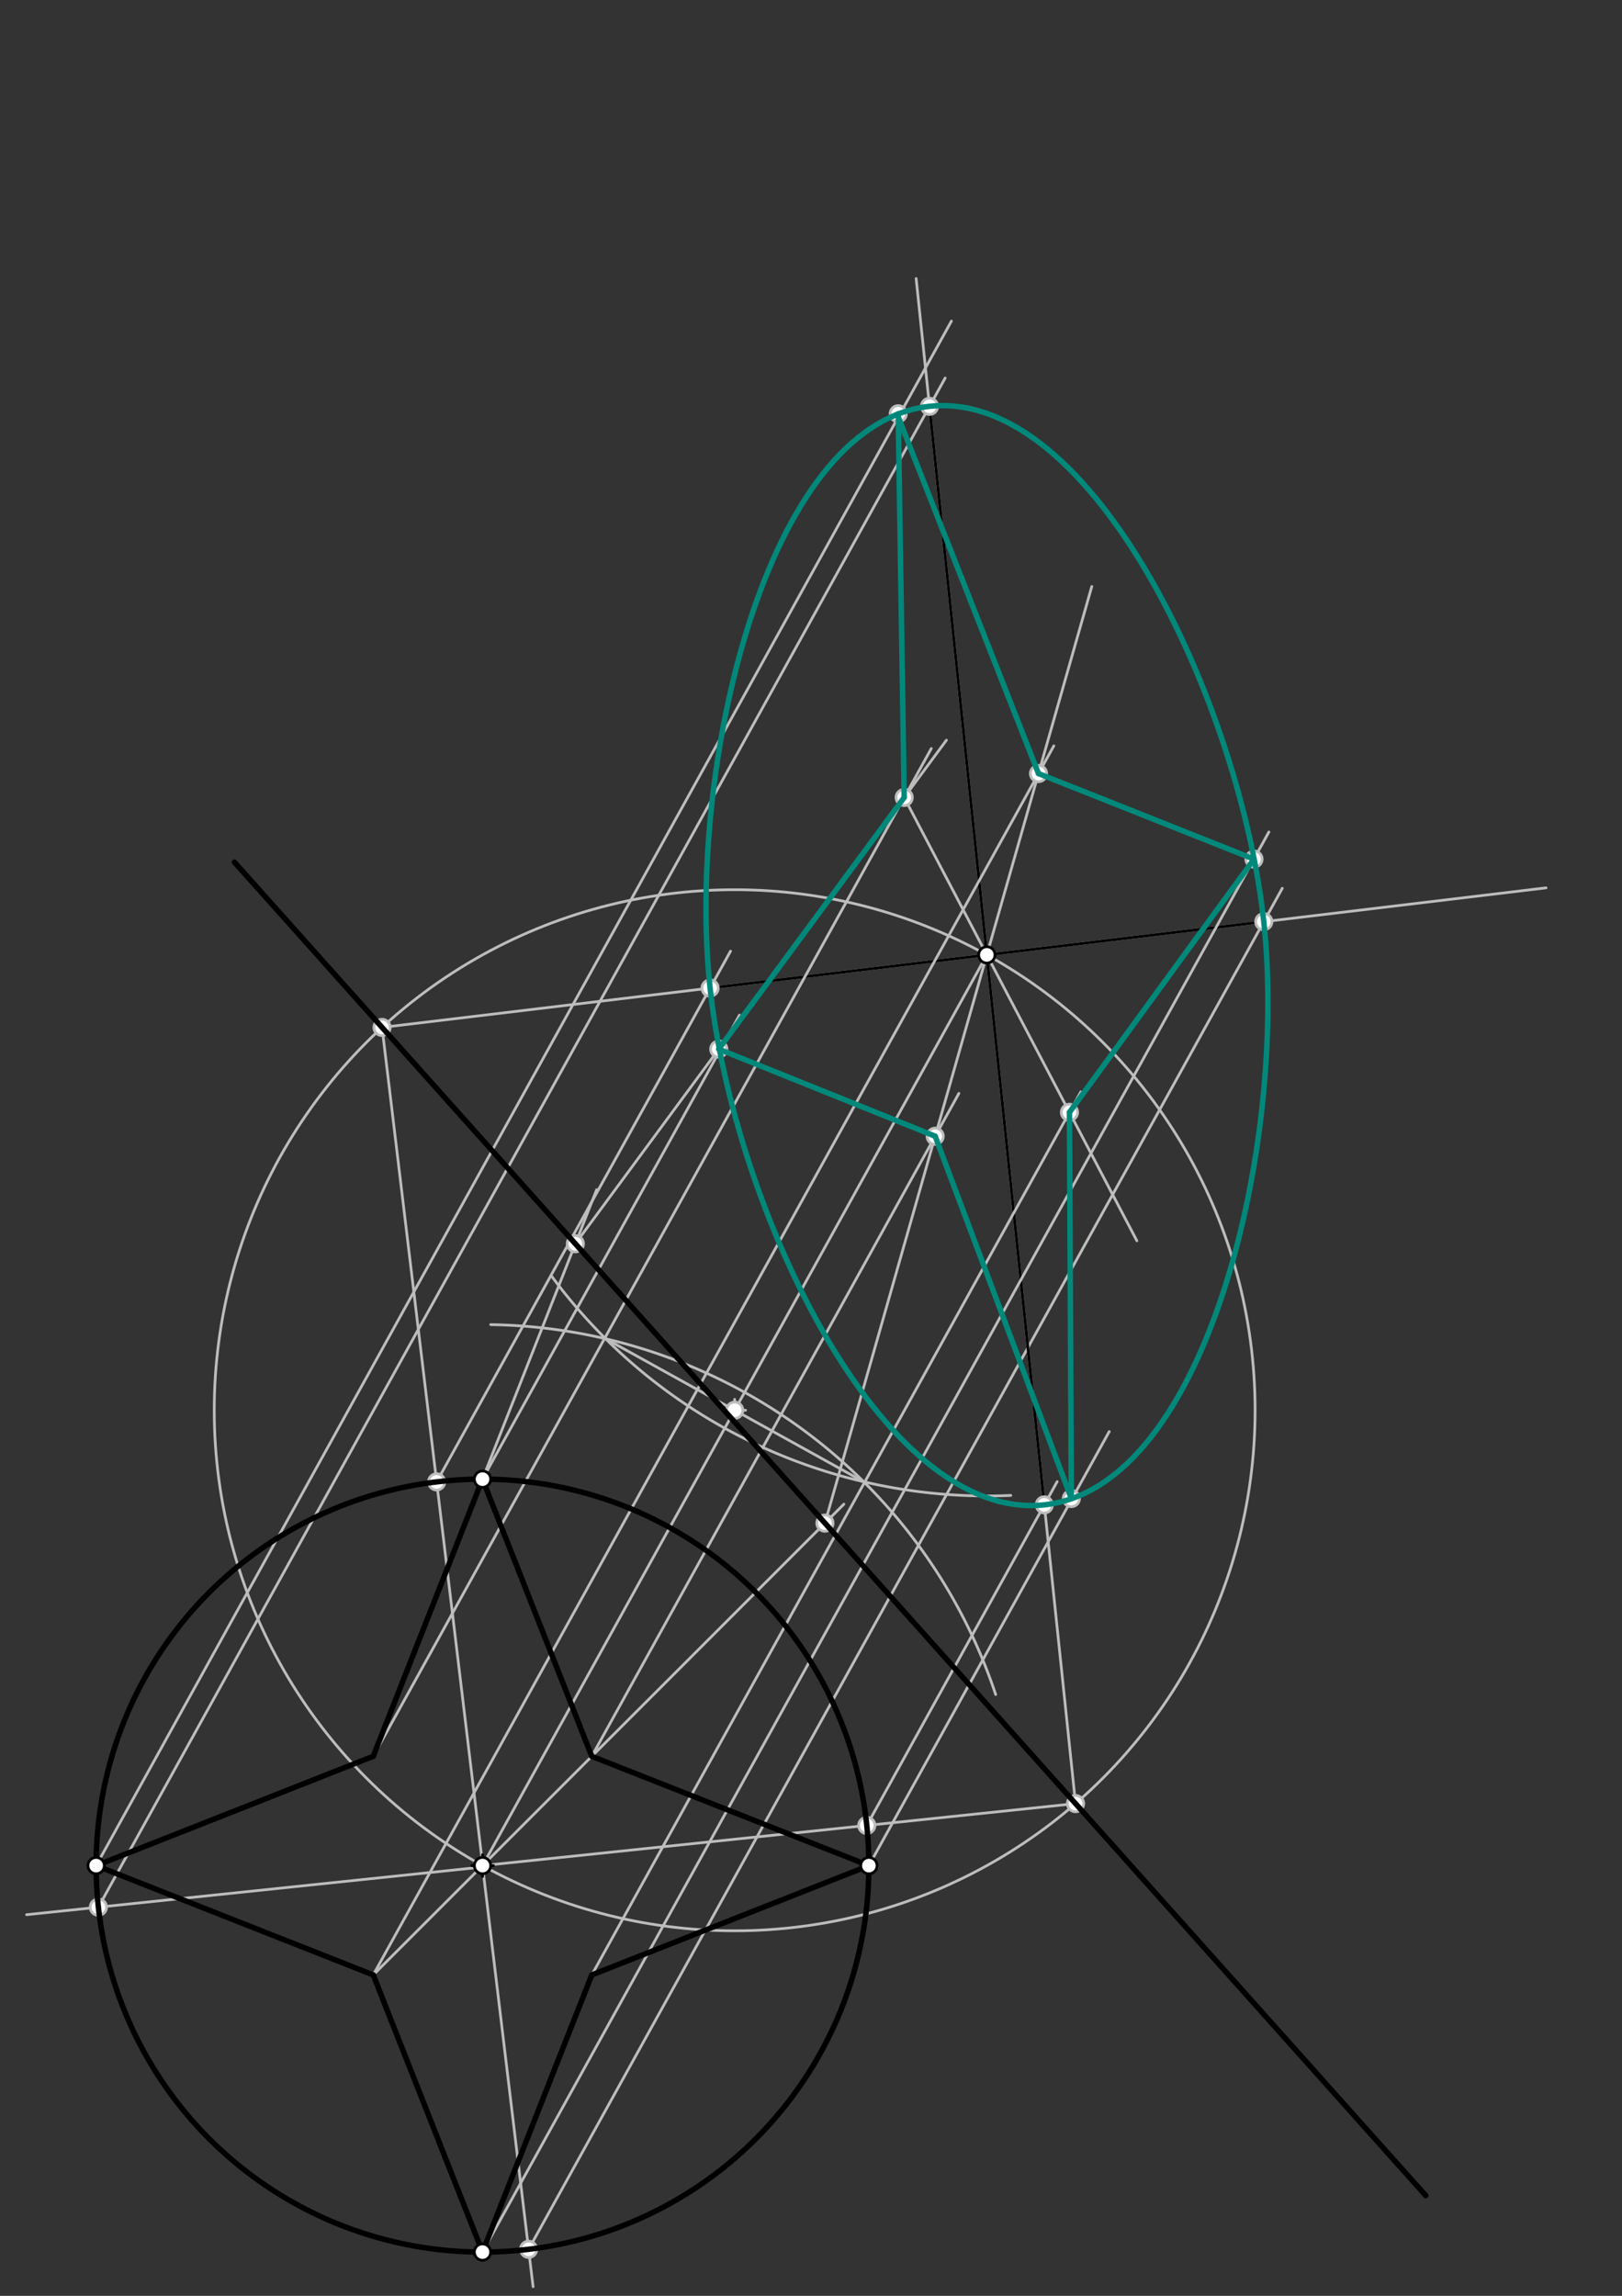 <svg xmlns="http://www.w3.org/2000/svg" class="svg--816" height="100%" preserveAspectRatio="xMidYMid meet" viewBox="0 0 595 842" width="100%"><rect x="0" y="0" width="595" height="842" fill="#333333" stroke="none"/><defs><marker id="marker-arrow" markerHeight="16" markerUnits="userSpaceOnUse" markerWidth="24" orient="auto-start-reverse" refX="24" refY="4" viewBox="0 0 24 8"><path d="M 0 0 L 24 4 L 0 8 z" stroke="inherit"></path></marker></defs><g class="aux-layer--949"><g class="element--733"><line stroke="#BDBDBD" stroke-dasharray="none" stroke-linecap="round" stroke-width="1" x1="177" x2="362" y1="684.203" y2="350.203"></line></g><g class="element--733"><path d="M 180.004 485.801 A 198.425 198.425 0 0 1 365.24 621.449" fill="none" stroke="#BDBDBD" stroke-dasharray="none" stroke-linecap="round" stroke-width="1"></path></g><g class="element--733"><path d="M 202.498 468.235 A 198.425 198.425 0 0 0 370.784 548.434" fill="none" stroke="#BDBDBD" stroke-dasharray="none" stroke-linecap="round" stroke-width="1"></path></g><g class="element--733"><line stroke="#BDBDBD" stroke-dasharray="none" stroke-linecap="round" stroke-width="1" x1="222.171" x2="316.829" y1="490.988" y2="543.418"></line></g><g class="element--733"><g class="center--a87"><line x1="265.5" y1="517.203" x2="273.5" y2="517.203" stroke="#BDBDBD" stroke-width="1" stroke-linecap="round"></line><line x1="269.5" y1="513.203" x2="269.5" y2="521.203" stroke="#BDBDBD" stroke-width="1" stroke-linecap="round"></line><circle class="hit--87b" cx="269.5" cy="517.203" r="4" stroke="none" fill="transparent"></circle></g><circle cx="269.5" cy="517.203" fill="none" r="190.906" stroke="#BDBDBD" stroke-dasharray="none" stroke-width="1"></circle></g><g class="element--733"><line stroke="#BDBDBD" stroke-dasharray="none" stroke-linecap="round" stroke-width="1" x1="140.15" x2="362" y1="376.797" y2="350.203"></line></g><g class="element--733"><line stroke="#BDBDBD" stroke-dasharray="none" stroke-linecap="round" stroke-width="1" x1="362" x2="567.144" y1="350.203" y2="325.612"></line></g><g class="element--733"><line stroke="#BDBDBD" stroke-dasharray="none" stroke-linecap="round" stroke-width="1" x1="394.542" x2="362" y1="661.459" y2="350.203"></line></g><g class="element--733"><line stroke="#BDBDBD" stroke-dasharray="none" stroke-linecap="round" stroke-width="1" x1="362" x2="336.066" y1="350.203" y2="102.146"></line></g><g class="element--733"><line stroke="#BDBDBD" stroke-dasharray="none" stroke-linecap="round" stroke-width="1" x1="177" x2="394.542" y1="684.203" y2="661.459"></line></g><g class="element--733"><line stroke="#BDBDBD" stroke-dasharray="none" stroke-linecap="round" stroke-width="1" x1="176.667" x2="9.764" y1="684.75" y2="702.2"></line></g><g class="element--733"><line stroke="#BDBDBD" stroke-dasharray="none" stroke-linecap="round" stroke-width="1" x1="140.15" x2="176.746" y1="376.797" y2="681.407"></line></g><g class="element--733"><line stroke="#BDBDBD" stroke-dasharray="none" stroke-linecap="round" stroke-width="1" x1="177" x2="195.553" y1="684.203" y2="838.636"></line></g><g class="element--733"><line stroke="#BDBDBD" stroke-dasharray="none" stroke-linecap="round" stroke-width="1" x1="160.174" x2="267.988" y1="543.473" y2="348.825"></line></g><g class="element--733"><line stroke="#BDBDBD" stroke-dasharray="none" stroke-linecap="round" stroke-width="1" x1="193.906" x2="470.378" y1="824.924" y2="325.78"></line></g><g class="element--733"><line stroke="#BDBDBD" stroke-dasharray="none" stroke-linecap="round" stroke-width="1" x1="318.806" x2="387.798" y1="667.945" y2="543.387"></line></g><g class="element--733"><line stroke="#BDBDBD" stroke-dasharray="none" stroke-linecap="round" stroke-width="1" x1="36.09" x2="346.715" y1="699.447" y2="138.643"></line></g><g class="element--733"><line stroke="#000000" stroke-dasharray="none" stroke-linecap="round" stroke-width="1" x1="340.967" x2="383.087" y1="149.021" y2="551.893"></line></g><g class="element--733"><line stroke="#000000" stroke-dasharray="none" stroke-linecap="round" stroke-width="1" x1="260.485" x2="463.595" y1="362.372" y2="338.025"></line></g><g class="element--733"><line stroke="#BDBDBD" stroke-dasharray="none" stroke-linecap="round" stroke-width="1" x1="177" x2="271.262" y1="542.471" y2="372.289"></line></g><g class="element--733"><line stroke="#BDBDBD" stroke-dasharray="none" stroke-linecap="round" stroke-width="1" x1="35.268" x2="349.014" y1="684.203" y2="117.763"></line></g><g class="element--733"><line stroke="#BDBDBD" stroke-dasharray="none" stroke-linecap="round" stroke-width="1" x1="318.732" x2="406.901" y1="684.203" y2="525.023"></line></g><g class="element--733"><line stroke="#BDBDBD" stroke-dasharray="none" stroke-linecap="round" stroke-width="1" x1="177" x2="465.469" y1="825.935" y2="305.132"></line></g><g class="element--733"><line stroke="#BDBDBD" stroke-dasharray="none" stroke-linecap="round" stroke-width="1" x1="136.912" x2="217.088" y1="724.291" y2="644.115"></line></g><g class="element--733"><line stroke="#BDBDBD" stroke-dasharray="none" stroke-linecap="round" stroke-width="1" x1="217.088" x2="309.56" y1="644.115" y2="551.643"></line></g><g class="element--733"><line stroke="#BDBDBD" stroke-dasharray="none" stroke-linecap="round" stroke-width="1" x1="302.612" x2="362" y1="558.591" y2="350.203"></line></g><g class="element--733"><line stroke="#BDBDBD" stroke-dasharray="none" stroke-linecap="round" stroke-width="1" x1="362" x2="400.507" y1="350.203" y2="215.084"></line></g><g class="element--733"><line stroke="#BDBDBD" stroke-dasharray="none" stroke-linecap="round" stroke-width="1" x1="177" x2="218.868" y1="542.471" y2="436.313"></line></g><g class="element--733"><line stroke="#BDBDBD" stroke-dasharray="none" stroke-linecap="round" stroke-width="1" x1="211.051" x2="263.667" y1="456.134" y2="384.75"></line></g><g class="element--733"><line stroke="#BDBDBD" stroke-dasharray="none" stroke-linecap="round" stroke-width="1" x1="263.667" x2="347.181" y1="384.75" y2="271.446"></line></g><g class="element--733"><line stroke="#BDBDBD" stroke-dasharray="none" stroke-linecap="round" stroke-width="1" x1="136.912" x2="341.631" y1="644.115" y2="274.515"></line></g><g class="element--733"><line stroke="#BDBDBD" stroke-dasharray="none" stroke-linecap="round" stroke-width="1" x1="217.088" x2="351.752" y1="644.115" y2="400.992"></line></g><g class="element--733"><line stroke="#BDBDBD" stroke-dasharray="none" stroke-linecap="round" stroke-width="1" x1="136.912" x2="386.579" y1="724.291" y2="273.542"></line></g><g class="element--733"><line stroke="#BDBDBD" stroke-dasharray="none" stroke-linecap="round" stroke-width="1" x1="331.688" x2="362" y1="292.465" y2="350.203"></line></g><g class="element--733"><line stroke="#BDBDBD" stroke-dasharray="none" stroke-linecap="round" stroke-width="1" x1="362" x2="417.037" y1="350.203" y2="455.039"></line></g><g class="element--733"><line stroke="#BDBDBD" stroke-dasharray="none" stroke-linecap="round" stroke-width="1" x1="217.088" x2="396.473" y1="724.291" y2="400.427"></line></g><g class="element--733"><circle cx="269.5" cy="517.203" r="3" stroke="#BDBDBD" stroke-width="1" fill="#ffffff"></circle>}</g><g class="element--733"><circle cx="140.15" cy="376.797" r="3" stroke="#BDBDBD" stroke-width="1" fill="#ffffff"></circle>}</g><g class="element--733"><circle cx="394.542" cy="661.459" r="3" stroke="#BDBDBD" stroke-width="1" fill="#ffffff"></circle>}</g><g class="element--733"><circle cx="160.174" cy="543.473" r="3" stroke="#BDBDBD" stroke-width="1" fill="#ffffff"></circle>}</g><g class="element--733"><circle cx="36.09" cy="699.447" r="3" stroke="#BDBDBD" stroke-width="1" fill="#ffffff"></circle>}</g><g class="element--733"><circle cx="193.906" cy="824.924" r="3" stroke="#BDBDBD" stroke-width="1" fill="#ffffff"></circle>}</g><g class="element--733"><circle cx="317.964" cy="669.465" r="3" stroke="#BDBDBD" stroke-width="1" fill="#ffffff"></circle>}</g><g class="element--733"><circle cx="260.485" cy="362.372" r="3" stroke="#BDBDBD" stroke-width="1" fill="#ffffff"></circle>}</g><g class="element--733"><circle cx="463.595" cy="338.025" r="3" stroke="#BDBDBD" stroke-width="1" fill="#ffffff"></circle>}</g><g class="element--733"><circle cx="383.087" cy="551.893" r="3" stroke="#BDBDBD" stroke-width="1" fill="#ffffff"></circle>}</g><g class="element--733"><circle cx="340.967" cy="149.021" r="3" stroke="#BDBDBD" stroke-width="1" fill="#ffffff"></circle>}</g><g class="element--733"><circle cx="263.667" cy="384.75" r="3" stroke="#BDBDBD" stroke-width="1" fill="#ffffff"></circle>}</g><g class="element--733"><circle cx="329.5" cy="151.75" r="3" stroke="#BDBDBD" stroke-width="1" fill="#ffffff"></circle>}</g><g class="element--733"><circle cx="393" cy="549.583" r="3" stroke="#BDBDBD" stroke-width="1" fill="#ffffff"></circle>}</g><g class="element--733"><circle cx="460" cy="315.083" r="3" stroke="#BDBDBD" stroke-width="1" fill="#ffffff"></circle>}</g><g class="element--733"><circle cx="302.612" cy="558.591" r="3" stroke="#BDBDBD" stroke-width="1" fill="#ffffff"></circle>}</g><g class="element--733"><circle cx="211.051" cy="456.134" r="3" stroke="#BDBDBD" stroke-width="1" fill="#ffffff"></circle>}</g><g class="element--733"><circle cx="331.688" cy="292.465" r="3" stroke="#BDBDBD" stroke-width="1" fill="#ffffff"></circle>}</g><g class="element--733"><circle cx="380.953" cy="283.698" r="3" stroke="#BDBDBD" stroke-width="1" fill="#ffffff"></circle>}</g><g class="element--733"><circle cx="343.047" cy="416.708" r="3" stroke="#BDBDBD" stroke-width="1" fill="#ffffff"></circle>}</g><g class="element--733"><circle cx="392.312" cy="407.941" r="3" stroke="#BDBDBD" stroke-width="1" fill="#ffffff"></circle>}</g></g><g class="main-layer--75a"><g class="element--733"><line stroke="#000000" stroke-dasharray="none" stroke-linecap="round" stroke-width="2" x1="86" x2="523" y1="316.203" y2="805.203"></line></g><g class="element--733"><g class="center--a87"><line x1="173" y1="684.203" x2="181" y2="684.203" stroke="#000000" stroke-width="1" stroke-linecap="round"></line><line x1="177" y1="680.203" x2="177" y2="688.203" stroke="#000000" stroke-width="1" stroke-linecap="round"></line><circle class="hit--87b" cx="177" cy="684.203" r="4" stroke="none" fill="transparent"></circle></g><circle cx="177" cy="684.203" fill="none" r="141.732" stroke="#000000" stroke-dasharray="none" stroke-width="2"></circle></g><g class="element--733"><line stroke="#000000" stroke-dasharray="none" stroke-linecap="round" stroke-width="2" x1="177" x2="136.912" y1="542.471" y2="644.115"></line></g><g class="element--733"><line stroke="#000000" stroke-dasharray="none" stroke-linecap="round" stroke-width="2" x1="136.912" x2="35.268" y1="644.115" y2="684.203"></line></g><g class="element--733"><line stroke="#000000" stroke-dasharray="none" stroke-linecap="round" stroke-width="2" x1="35.268" x2="136.912" y1="684.203" y2="724.291"></line></g><g class="element--733"><line stroke="#000000" stroke-dasharray="none" stroke-linecap="round" stroke-width="2" x1="136.912" x2="177" y1="724.291" y2="825.935"></line></g><g class="element--733"><line stroke="#000000" stroke-dasharray="none" stroke-linecap="round" stroke-width="2" x1="177" x2="217.088" y1="825.935" y2="724.291"></line></g><g class="element--733"><line stroke="#000000" stroke-dasharray="none" stroke-linecap="round" stroke-width="2" x1="217.088" x2="318.732" y1="724.291" y2="684.203"></line></g><g class="element--733"><line stroke="#000000" stroke-dasharray="none" stroke-linecap="round" stroke-width="2" x1="318.732" x2="217.088" y1="684.203" y2="644.115"></line></g><g class="element--733"><line stroke="#000000" stroke-dasharray="none" stroke-linecap="round" stroke-width="2" x1="217.088" x2="177" y1="644.115" y2="542.471"></line></g><g class="element--733"><path d="M 340.967 149.021 C 400.905 142.558, 454.986 258.433, 463.595 338.025 C 472.328 418.753, 443.007 545.452, 383.087 551.893 C 323.166 558.334, 269.03 442.127, 260.485 362.372 C 251.852 281.802, 281.028 155.484, 340.967 149.021" fill="none" stroke="#00897B" stroke-linecap="round" stroke-width="2"></path></g><g class="element--733"><line stroke="#00897B" stroke-dasharray="none" stroke-linecap="round" stroke-width="2" x1="329.5" x2="331.688" y1="151.75" y2="292.465"></line></g><g class="element--733"><line stroke="#00897B" stroke-dasharray="none" stroke-linecap="round" stroke-width="2" x1="329.519" x2="380.953" y1="152.961" y2="283.698"></line></g><g class="element--733"><line stroke="#00897B" stroke-dasharray="none" stroke-linecap="round" stroke-width="2" x1="331.688" x2="263.667" y1="292.465" y2="384.75"></line></g><g class="element--733"><line stroke="#00897B" stroke-dasharray="none" stroke-linecap="round" stroke-width="2" x1="263.667" x2="343.047" y1="384.75" y2="416.708"></line></g><g class="element--733"><line stroke="#00897B" stroke-dasharray="none" stroke-linecap="round" stroke-width="2" x1="343.047" x2="393" y1="416.708" y2="549.583"></line></g><g class="element--733"><line stroke="#00897B" stroke-dasharray="none" stroke-linecap="round" stroke-width="2" x1="393" x2="392.312" y1="549.583" y2="407.941"></line></g><g class="element--733"><line stroke="#00897B" stroke-dasharray="none" stroke-linecap="round" stroke-width="2" x1="392.312" x2="460" y1="407.941" y2="315.083"></line></g><g class="element--733"><line stroke="#00897B" stroke-dasharray="none" stroke-linecap="round" stroke-width="2" x1="460" x2="380.953" y1="315.083" y2="283.698"></line></g><g class="element--733"><circle cx="362" cy="350.203" r="3" stroke="#000000" stroke-width="1" fill="#ffffff"></circle>}</g><g class="element--733"><circle cx="177" cy="684.203" r="3" stroke="#000000" stroke-width="1" fill="#ffffff"></circle>}</g><g class="element--733"><circle cx="177" cy="542.471" r="3" stroke="#000000" stroke-width="1" fill="#ffffff"></circle>}</g><g class="element--733"><circle cx="318.732" cy="684.203" r="3" stroke="#000000" stroke-width="1" fill="#ffffff"></circle>}</g><g class="element--733"><circle cx="177" cy="825.935" r="3" stroke="#000000" stroke-width="1" fill="#ffffff"></circle>}</g><g class="element--733"><circle cx="35.268" cy="684.203" r="3" stroke="#000000" stroke-width="1" fill="#ffffff"></circle>}</g></g><g class="snaps-layer--ac6"></g><g class="temp-layer--52d"></g></svg>